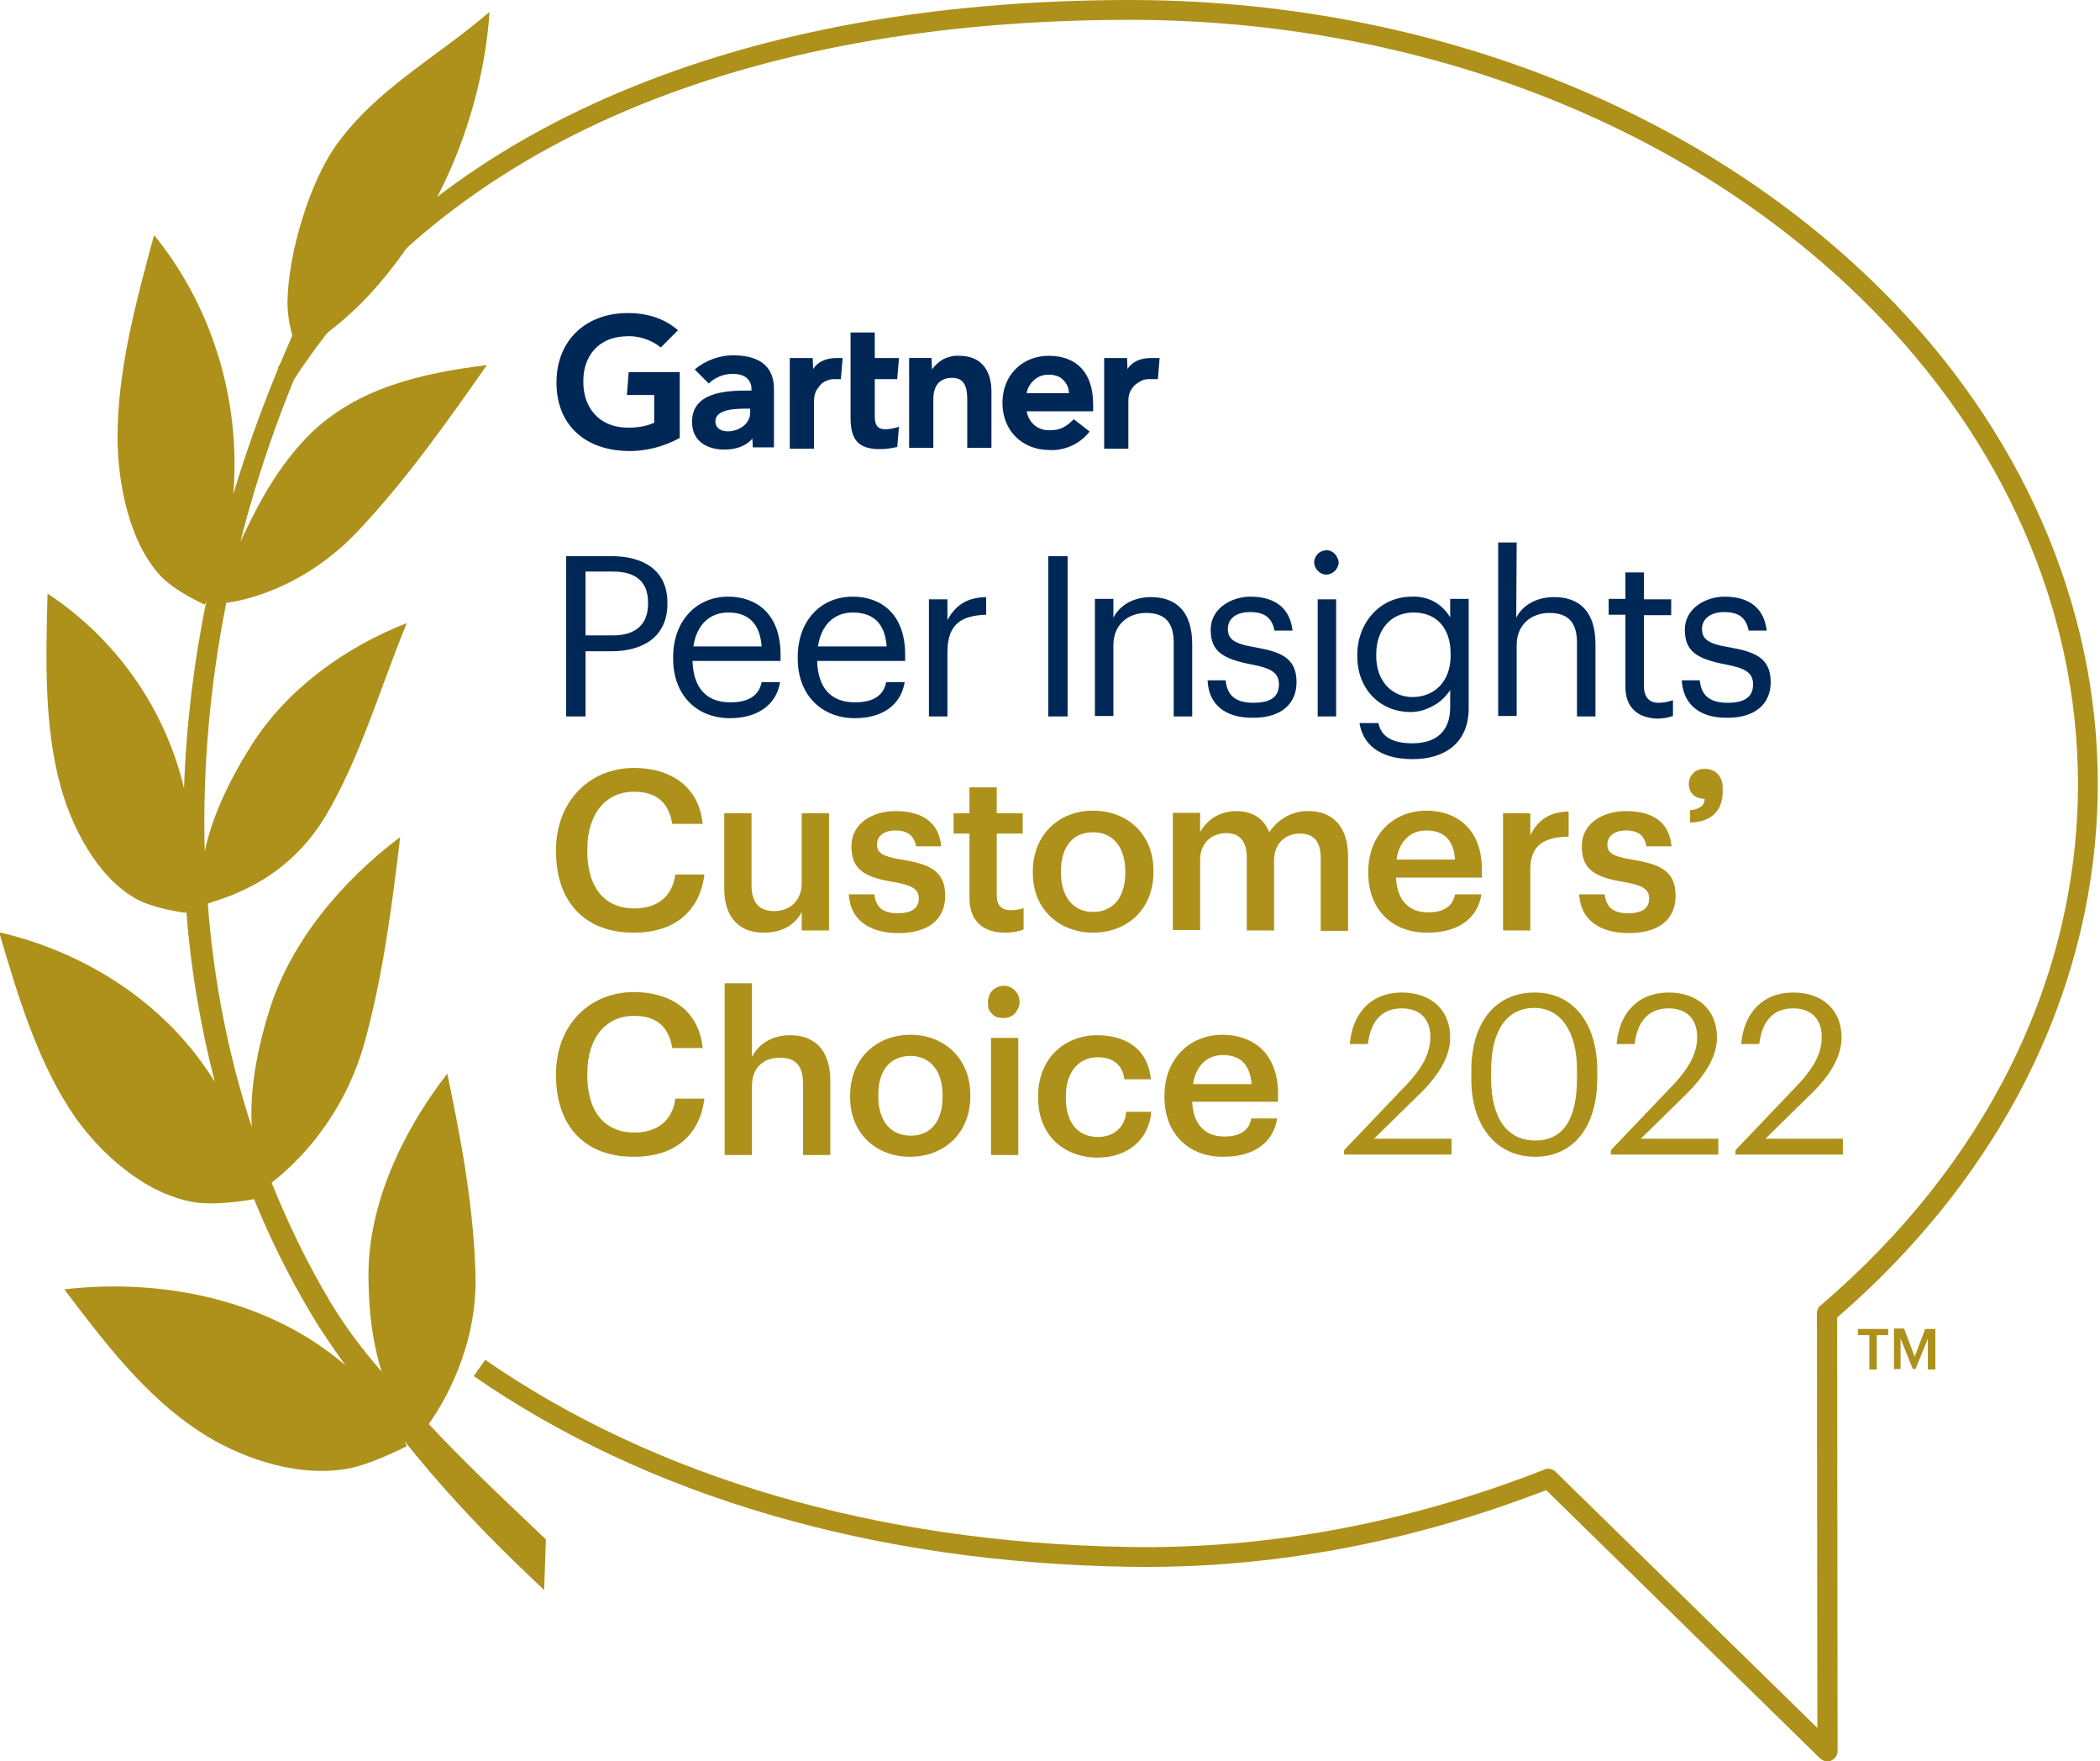 <svg enable-background="new 0 0 477 400" viewBox="0 0 477 400" xmlns="http://www.w3.org/2000/svg" xmlns:xlink="http://www.w3.org/1999/xlink"><clipPath id="a"><path d="m0 0h476.5v400h-476.5z"/></clipPath><g clip-path="url(#a)"><path d="m124 349.6c-14.6-13.8-20.6-19.8-26.6-26.2 3.1-4.4 11.1-17.3 10.6-33.9-.4-15.7-3.3-30.8-6.4-45.7-10.4 13.4-17.9 29.9-17.9 45.6 0 9.7 1.3 16.8 3 22.1-4.3-4.9-8.2-10.1-11.6-15.7-5.2-8.7-9.6-17.8-13.4-27.2 10-7.9 17.3-18.8 20.9-31.1 4.4-15.7 6.4-31.6 8.3-47.4-13.2 9.9-24.9 23.8-29.7 39.3-3.7 11.8-4.4 20.5-4 26.6-5.4-16.5-8.7-33.5-10-50.8 2.8-1.1 17.4-4.3 26.7-19.8 7.9-13.2 12.7-29.9 18.5-43.9-13.6 5.3-27 14.7-35.2 27.6-6.6 10.4-9.5 18.5-10.7 24.3-.5-19 1.2-37.9 4.9-56.5 2.5-.3 17.1-2.6 30.1-16.5 10.8-11.5 20-24.5 29.1-37.5-14.3 1.8-29.7 5-40.7 16.2-8.2 8.4-12.6 18.4-15.3 23.9 3.9-15.2 9-30 15.4-44.3 4.6-3.1 8.9-6.6 12.8-10.6 17-17.8 26.8-42.3 28.4-65.4-12.1 10.4-25.9 17.6-35 30.5-5.8 8.2-10.7 24.1-10.9 35.2 0 2.7.4 5.3 1.1 7.8-5.2 11.7-9.7 23.7-13.4 36 1.8-22-5.3-43.3-18-58.8-4.2 15.4-8.4 31.1-8.3 46.4.1 9.7 2.5 23.1 9.7 30.9 3.3 3.6 10.1 6.6 10.1 6.6s.2-.3.4-.9c-2.9 14.1-4.6 28.3-5.1 42.6-4.3-18.1-15.4-33.9-31-44.2-.4 15-.8 30.2 3 43.9 2.4 8.7 8 20.2 16.9 25.3 4.1 2.4 11.5 3.3 11.5 3.3l.1-.6c1 13.2 3.2 26.2 6.5 39-10.7-17.4-28.8-29.3-49-34 4.4 14.9 8.9 30 17.4 42.2 5.5 7.7 15.3 17.1 26.8 19.1 5.2.9 13.5-.6 13.7-.7 3.7 9.1 8.1 17.9 13.1 26.3 1.9 3.2 4.6 7.2 7.7 11.5-16.5-14.3-40.3-20-63.9-17.3 9.1 12 18.4 24.3 30.9 32.4 7.9 5.2 20.9 10.4 33.1 8.4 5.6-.9 13.8-5.2 13.8-5.2s-.2-.4-.5-1.1c7.9 9.8 16.1 19.1 31.7 33.8z" fill="#ad911a"/><path d="m151.6 136.9v.2c0 7.7-5.8 10.8-12.7 10.8h-5.9v14.8h-4.4v-36.4h10.3c7 0 12.7 3 12.7 10.6zm-4.4.2v-.2c0-5.1-3.1-7.1-8-7.1h-6.2v14.5h6.2c5.2 0 8-2.5 8-7.2zm5.7 12.5v-.4c0-8.1 5.2-13.7 12.5-13.7 6.2 0 11.9 3.7 11.9 13.2v1.4h-20c.2 6.1 3.1 9.4 8.6 9.4 4.1 0 6.5-1.5 7.1-4.6h4.2c-.9 5.4-5.4 8.2-11.4 8.2-7.6 0-12.9-5.3-12.9-13.5zm12.5-10.5c-4.3 0-7.2 2.9-7.9 7.7h15.5c-.4-5.5-3.3-7.7-7.6-7.7zm15.8 10.5v-.4c0-8.1 5.1-13.7 12.5-13.7 6.2 0 11.9 3.7 11.9 13.2v1.4h-20c.2 6.1 3.1 9.4 8.6 9.4 4.1 0 6.5-1.5 7.1-4.6h4.2c-.9 5.4-5.3 8.2-11.3 8.2-7.6 0-13-5.3-13-13.5zm12.5-10.5c-4.3 0-7.2 2.9-7.9 7.7h15.6c-.4-5.5-3.3-7.7-7.7-7.7zm21.5 1.7c1.7-3 4-5.1 8.8-5.2v4c-5.4.2-8.8 1.9-8.8 8.5v14.6h-4.2v-26.6h4.2zm27.3 21.9h-4.4v-36.4h4.4zm10.4-22.4c1.2-2.5 4.2-4.7 8.5-4.7 5.5 0 9.4 3 9.4 10.7v16.4h-4.2v-16.7c0-4.7-2-6.8-6.3-6.8-3.9 0-7.4 2.5-7.4 7.3v16.1h-4.2v-26.6h4.2zm21.4 14.2h4.1c.3 3.2 2 5.1 6.3 5.1 4 0 5.8-1.4 5.8-4.2s-2.1-3.7-6.2-4.5c-6.9-1.3-9.3-3.2-9.3-7.9 0-4.9 4.8-7.5 9-7.5 4.8 0 8.9 1.9 9.6 7.7h-4.1c-.6-2.9-2.2-4.2-5.6-4.2-3.1 0-5 1.5-5 3.8s1.3 3.4 6.2 4.2c5.5 1 9.4 2.2 9.4 7.9 0 4.8-3.3 8.1-9.8 8.1-6.5.1-10.2-3.1-10.4-8.5zm24.2-26.8c0-.5.2-1.1.5-1.5.3-.5.7-.8 1.2-1s1.1-.3 1.6-.2 1 .4 1.4.8.6.9.8 1.4c.1.5.1 1.1-.2 1.6-.2.5-.6.9-1 1.2-.5.3-1 .5-1.5.5-.7 0-1.4-.3-1.9-.8-.6-.6-.9-1.3-.9-2zm5 35h-4.2v-26.6h4.2zm5.3 1.5h4.3c.6 3.1 3.2 4.6 7.7 4.6 5.2 0 8.6-2.5 8.6-8.2v-3.9c-1 1.5-2.3 2.8-3.9 3.6-1.6.9-3.3 1.4-5.1 1.4-7 0-12.1-5.3-12.1-12.6v-.4c0-7.2 5.1-13.2 12.4-13.2 1.7-.1 3.5.3 5 1.1s2.8 2.1 3.7 3.6v-4.2h4.2v24.9c0 7.7-5.3 11.5-12.7 11.5-7.9 0-11.4-3.7-12.1-8.2zm20.7-15.3v-.4c0-6-3.3-9.4-8.4-9.4-5.2 0-8.5 3.9-8.5 9.5v.4c0 5.8 3.7 9.3 8.2 9.3 5 0 8.7-3.5 8.7-9.4zm14.9-8.6c1.2-2.5 4.2-4.7 8.6-4.7 5.5 0 9.4 3 9.4 10.7v16.4h-4.2v-16.7c0-4.7-2-6.8-6.3-6.8-3.9 0-7.4 2.5-7.4 7.3v16.1h-4.2v-39.4h4.2zm24.8 15.7v-16.4h-3.8v-3.6h3.8v-6h4.2v6.1h6.2v3.6h-6.2v16c0 2.6 1.2 3.9 3.3 3.9 1.1 0 2.2-.2 3.3-.6v3.6c-1.2.4-2.4.6-3.6.6-4.9-.2-7.2-3-7.2-7.2zm12.8-1.5h4.1c.3 3.2 2 5.1 6.3 5.1 4 0 5.8-1.4 5.8-4.2s-2.1-3.7-6.2-4.5c-6.9-1.3-9.3-3.2-9.3-7.9 0-4.9 4.8-7.5 9-7.5 4.8 0 8.9 1.9 9.6 7.7h-4.1c-.6-2.9-2.2-4.2-5.6-4.2-3 0-5 1.5-5 3.8s1.3 3.4 6.2 4.2c5.5 1 9.4 2.2 9.4 7.9 0 4.8-3.3 8.1-9.8 8.1-6.4.1-10.1-3.1-10.4-8.5z" fill="#002856"/><path d="m126.3 193.4v-.4c0-10.9 7.5-18.6 17.7-18.6 8.3 0 14.8 4.2 15.6 12.7h-6.9c-.8-4.8-3.5-7.3-8.7-7.3-6.4 0-10.6 5-10.6 13.1v.4c0 8.2 3.9 13 10.7 13 5 0 8.6-2.5 9.3-7.7h6.6c-1.1 8.8-7.3 13.2-15.9 13.2-11.4.1-17.8-7.2-17.8-18.4zm38.2 8.4v-17.1h6.2v16.3c0 4 1.7 5.9 5.2 5.9 3.3 0 6.2-2.1 6.2-6.4v-15.8h6.2v26.6h-6.2v-4.2c-1.3 2.6-4.1 4.7-8.5 4.7-5.1.1-9.1-2.9-9.1-10zm28.3 1.3h5.8c.3 2.7 1.7 4.3 5.3 4.3 3.3 0 4.8-1.2 4.8-3.4s-1.8-3-5.7-3.7c-7-1.1-9.6-3.1-9.6-8.1 0-5.4 5-8 10-8 5.4 0 9.8 2 10.4 8h-5.7c-.5-2.4-1.9-3.6-4.7-3.6-2.7 0-4.2 1.3-4.2 3.2s1.3 2.7 5.5 3.4c6.3 1 10 2.5 10 8.2 0 5.4-3.8 8.5-10.6 8.5-6.9 0-11-3.2-11.3-8.8zm27.4.8v-14.6h-3.6v-4.6h3.6v-5.9h6.2v5.9h5.9v4.6h-5.9v14c0 2.3 1.1 3.4 3.1 3.4 1 0 2-.1 3-.5v4.9c-1.3.5-2.8.7-4.2.7-5.3 0-8.1-2.9-8.1-7.9zm14.4-5.6v-.4c0-8.3 5.9-13.8 13.7-13.8s13.7 5.4 13.7 13.6v.4c0 8.3-5.9 13.7-13.7 13.7s-13.7-5.4-13.7-13.5zm21-.1v-.3c0-5.5-2.8-8.9-7.3-8.9-4.6 0-7.3 3.3-7.3 8.8v.4c0 5.4 2.7 8.9 7.3 8.9s7.3-3.4 7.3-8.9zm17.1-9.4c.8-1.4 2-2.6 3.4-3.4s3.1-1.2 4.7-1.2c3.5 0 6.2 1.5 7.5 4.8 1-1.5 2.3-2.7 3.9-3.6 1.6-.8 3.3-1.3 5.1-1.2 4.9 0 8.9 3 8.9 10.3v16.9h-6.2v-16.5c0-3.9-1.7-5.6-4.7-5.6-3.1 0-5.9 2-5.9 6.1v15.9h-6.2v-16.5c0-3.9-1.7-5.6-4.7-5.6s-5.9 2-5.9 6.1v15.9h-6.2v-26.6h6.2v4.2zm38.1 9.5v-.4c0-8.3 5.7-13.8 13.2-13.8 6.6 0 12.6 3.9 12.6 13.4v1.8h-19.5c.2 5 2.8 7.9 7.3 7.9 3.7 0 5.6-1.5 6.1-4.1h6c-.9 5.6-5.4 8.7-12.2 8.7-7.9.1-13.5-5.1-13.5-13.5zm13.2-9.7c-3.7 0-6.2 2.5-6.8 6.6h13.3c-.3-4.5-2.6-6.6-6.5-6.6zm23.6 1.1c1.7-3.4 4.2-5.3 8.7-5.4v5.7c-5.4.1-8.7 1.8-8.7 7.4v13.9h-6.2v-26.6h6.2zm11.1 13.4h5.8c.3 2.7 1.7 4.3 5.3 4.3 3.3 0 4.8-1.2 4.8-3.4s-1.8-3-5.7-3.7c-7-1.1-9.6-3.1-9.6-8.1 0-5.4 5-8 10-8 5.5 0 9.8 2 10.4 8h-5.7c-.5-2.4-1.8-3.6-4.7-3.6-2.6 0-4.2 1.3-4.2 3.2s1.3 2.7 5.5 3.4c6.3 1 10 2.5 10 8.2 0 5.4-3.8 8.5-10.6 8.5-6.9 0-11-3.2-11.3-8.8zm28.5-21.7c-2.2 0-3.6-1.3-3.6-3.4 0-.5.1-.9.3-1.4.2-.4.5-.8.8-1.1s.7-.6 1.2-.7c.4-.2.9-.2 1.4-.2 2.3 0 4 1.7 4 4.3v.8c0 4.6-2.8 7-7.4 7.1v-2.8c2.2-.2 3.3-1.1 3.3-2.6zm-260.9 62.9v-.4c0-11 7.5-18.6 17.7-18.6 8.3 0 14.8 4.2 15.6 12.7h-6.9c-.8-4.8-3.5-7.3-8.7-7.3-6.4 0-10.6 5-10.6 13.1v.4c0 8.2 3.9 13 10.7 13 5 0 8.6-2.5 9.3-7.7h6.6c-1.1 8.8-7.3 13.2-15.9 13.2-11.4.1-17.8-7.2-17.8-18.4zm44.6-4.4c1.3-2.6 4.2-4.8 8.6-4.8 5.3 0 9.1 3.1 9.1 10.4v16.8h-6.2v-16.2c0-4-1.6-5.9-5.3-5.9-3.5 0-6.3 2.1-6.3 6.4v15.7h-6.2v-39h6.2v16.6zm22.2 9.3v-.4c0-8.3 5.9-13.8 13.7-13.8s13.6 5.5 13.6 13.6v.4c0 8.3-5.9 13.7-13.7 13.7s-13.6-5.4-13.6-13.5zm21-.1v-.4c0-5.5-2.8-8.9-7.3-8.9-4.6 0-7.3 3.3-7.3 8.8v.4c0 5.4 2.7 8.9 7.3 8.9 4.6.1 7.3-3.3 7.3-8.8zm10.3-21.4c0-.7.2-1.5.5-2.1.4-.6.9-1.1 1.6-1.4s1.4-.4 2.1-.3 1.4.5 1.9 1 .9 1.2 1 1.9c.2.7.1 1.5-.2 2.1-.3.7-.7 1.3-1.3 1.7s-1.3.6-2.1.6c-.5 0-.9-.1-1.4-.2s-.8-.4-1.2-.8c-.3-.3-.6-.7-.8-1.2 0-.3-.1-.8-.1-1.3zm6.9 34.6h-6.2v-26.6h6.2zm4.5-13v-.4c0-8.5 6-13.8 13.4-13.8 5.9 0 11.5 2.6 12.2 10h-6c-.5-3.6-2.9-5-6.1-5-4.2 0-7.2 3.3-7.2 8.8v.4c0 5.8 2.8 8.9 7.3 8.9 3.3 0 6.1-1.9 6.4-5.7h5.7c-.5 6.1-5.1 10.4-12.3 10.4-7.6-.1-13.4-5.1-13.4-13.6zm28.7-.1v-.4c0-8.3 5.7-13.8 13.2-13.8 6.6 0 12.6 3.9 12.6 13.4v1.8h-19.5c.2 5 2.8 7.9 7.3 7.9 3.7 0 5.7-1.5 6.1-4.1h5.9c-.9 5.6-5.4 8.7-12.2 8.7-7.7.1-13.4-5.1-13.4-13.5zm13.3-9.6c-3.7 0-6.2 2.5-6.8 6.6h13.3c-.4-4.6-2.7-6.6-6.5-6.6zm47.1-4.1c0-4.1-2.4-6.5-6.5-6.5s-7 2.4-7.7 8.1h-4.1c.6-7.1 4.9-11.7 11.8-11.7 6.7 0 11 4 11 10.2 0 4.5-2.8 8.9-7.3 13.2l-10 9.8h17.6v3.6h-24.4v-1l14.5-15.2c3.2-3.5 5.1-6.8 5.1-10.5zm9.3 9.6v-2c0-10.8 5.4-17.7 14.4-17.7 8.9 0 14.2 7.2 14.2 17.6v2c0 10.6-5.2 17.7-14.1 17.7-8.8 0-14.5-7-14.5-17.6zm24-.1v-2.1c0-8.5-3.6-14-9.7-14-6.2 0-9.8 5.1-9.8 14.1v2c0 9.2 3.9 14 9.9 14 6.4.1 9.6-4.8 9.6-14zm27.3-9.5c0-4.1-2.4-6.5-6.5-6.5s-7 2.4-7.7 8.1h-4.1c.6-7.1 4.9-11.7 11.8-11.7 6.7 0 11 4 11 10.2 0 4.5-2.9 8.9-7.3 13.2l-10 9.8h17.6v3.6h-24.4v-1l14.5-15.2c3.2-3.5 5.1-6.8 5.1-10.5zm28.3 0c0-4.1-2.4-6.5-6.5-6.5s-7 2.4-7.7 8.1h-4.1c.6-7.1 4.9-11.7 11.8-11.7 6.7 0 11 4 11 10.2 0 4.5-2.8 8.9-7.3 13.2l-10 9.8h17.6v3.6h-24.4v-1l14.5-15.2c3.2-3.5 5.1-6.8 5.1-10.5z" fill="#ad911a"/><path d="m263.4 81.3-.4 4.8h-2c-.6 0-1.3.1-1.8.4s-1.1.6-1.6 1.1c-.4.5-.8 1-1 1.6s-.3 1.2-.3 1.9v10.8h-5.5v-20.6h5.2l.1 2.5c1.1-1.7 3-2.5 5.4-2.5zm-38.2 20.4h-5.5v-10.8c0-2.2-.2-5.1-3.4-5.1s-4.3 2.2-4.3 4.8v11.1h-5.5v-20.4h5.1l.1 2.6c.7-1 1.6-1.8 2.7-2.4 1.1-.5 2.3-.8 3.5-.7 5.5 0 7.3 4 7.3 8.1zm-21-4.8-.4 4.6c-1.3.3-2.6.5-3.9.5-5.2 0-6.7-2.4-6.7-7.2v-19.3h5.5v5.8h5.5l-.4 4.8h-5.1v8.4c0 1.9.5 3 2.5 3 1-.1 2-.2 3-.6m-12.8-15.6-.4 4.8h-1.5c-.6 0-1.3.1-1.8.4-.6.2-1.1.6-1.5 1.1s-.8 1-1 1.6-.3 1.2-.3 1.9v10.8h-5.5v-20.6h5.2l.1 2.5c1.1-1.7 3-2.5 5.4-2.5zm-36.9 18.1c-3.8 2.1-8.1 3.2-12.4 3-9.2-.3-15.7-5.9-15.7-15.5s6.6-15.6 15.7-15.8c4.6-.1 8.7 1.1 11.9 3.9l-3.9 3.9c-2.4-1.9-5.4-2.8-8.4-2.5-5.7.3-9.2 4.4-9.2 10.1-.1 6.2 3.7 10.4 9.6 10.6 2.2.1 4.5-.2 6.5-1.1v-6.3h-6.2l.4-5.2h11.6v14.9zm88.3-10.2c0-.6-.2-1.2-.4-1.7-.3-.5-.6-1-1.1-1.4-.4-.4-1-.7-1.5-.8-.6-.2-1.2-.2-1.7-.2-1.2 0-2.3.4-3.2 1.2s-1.5 1.8-1.7 3h9.6zm5.5 4.2h-15.1c.2 1.2.8 2.3 1.7 3.1s2.1 1.2 3.3 1.2c2.5.1 3.9-.7 5.7-2.5l3.6 2.8c-1.1 1.4-2.5 2.5-4 3.2-1.6.7-3.3 1.1-5.1 1-6.1 0-10.7-4.3-10.7-10.7s4.6-10.7 10.5-10.7c6.5 0 10.1 4 10.1 11zm-77.8-.6h-.8c-2.6 0-7.2.1-7.2 2.9 0 3.8 7.9 2.6 7.9-2v-.9zm5.3-4.5v13.3h-4.8l-.1-2c-1.5 1.8-3.9 2.5-6.4 2.5-3.7 0-7.3-1.8-7.3-6.2-.1-6.8 7.6-7.2 12.5-7.2h1v-.3c0-2.2-1.5-3.5-4.3-3.5-2 0-4 .8-5.4 2.2l-3.2-3.2c2.5-2.1 5.8-3.3 9.1-3.2 6.2.1 8.9 3 8.9 7.6" fill="#002856"/><g fill="#ad911a"><path d="m415.1 400c-.6 0-1.1-.2-1.6-.6l-62.3-61c-31.3 12.1-63.3 18-95.3 17.4-57.6-1-108.9-16-148.3-43.3l2.6-3.7c38.7 26.8 89.1 41.5 145.8 42.5 31.8.6 63.8-5.4 94.9-17.6.4-.2.8-.2 1.3-.1.4.1.8.3 1.1.6l59.5 58.2-.1-94.2c0-.3.1-.6.2-.9s.3-.6.6-.8c37.7-32.2 58.5-74.3 58.5-118.5 0-39.5-16.9-78-47.7-108.7-41.2-41.2-102.3-64.8-167.8-64.8h-.5c-43.4.1-81.6 7-113.7 20.6-32.7 13.9-58.1 34.4-75.4 60.9l-3.8-2.5c17.8-27.2 43.9-48.3 77.5-62.5 32.6-13.8 71.4-20.9 115.4-21h.5c66.6 0 128.9 24 171 66 31.6 31.5 49 71.3 49 111.9 0 45.2-21 88.3-59.2 121.3l.1 98.5c0 .3-.1.6-.2.9s-.3.5-.5.7-.5.4-.7.5c-.3.2-.6.2-.9.2z"/><path d="m422.1 301.8h6.8v1.4h-2.6v7.8h-1.7v-7.8h-2.6v-1.4zm12.8 6.3 2.4-6.3h2.3v9.2h-1.7v-7l-2.8 6.9h-.6l-2.8-6.9v6.9h-1.5v-9.2h2.3z"/></g></g></svg>